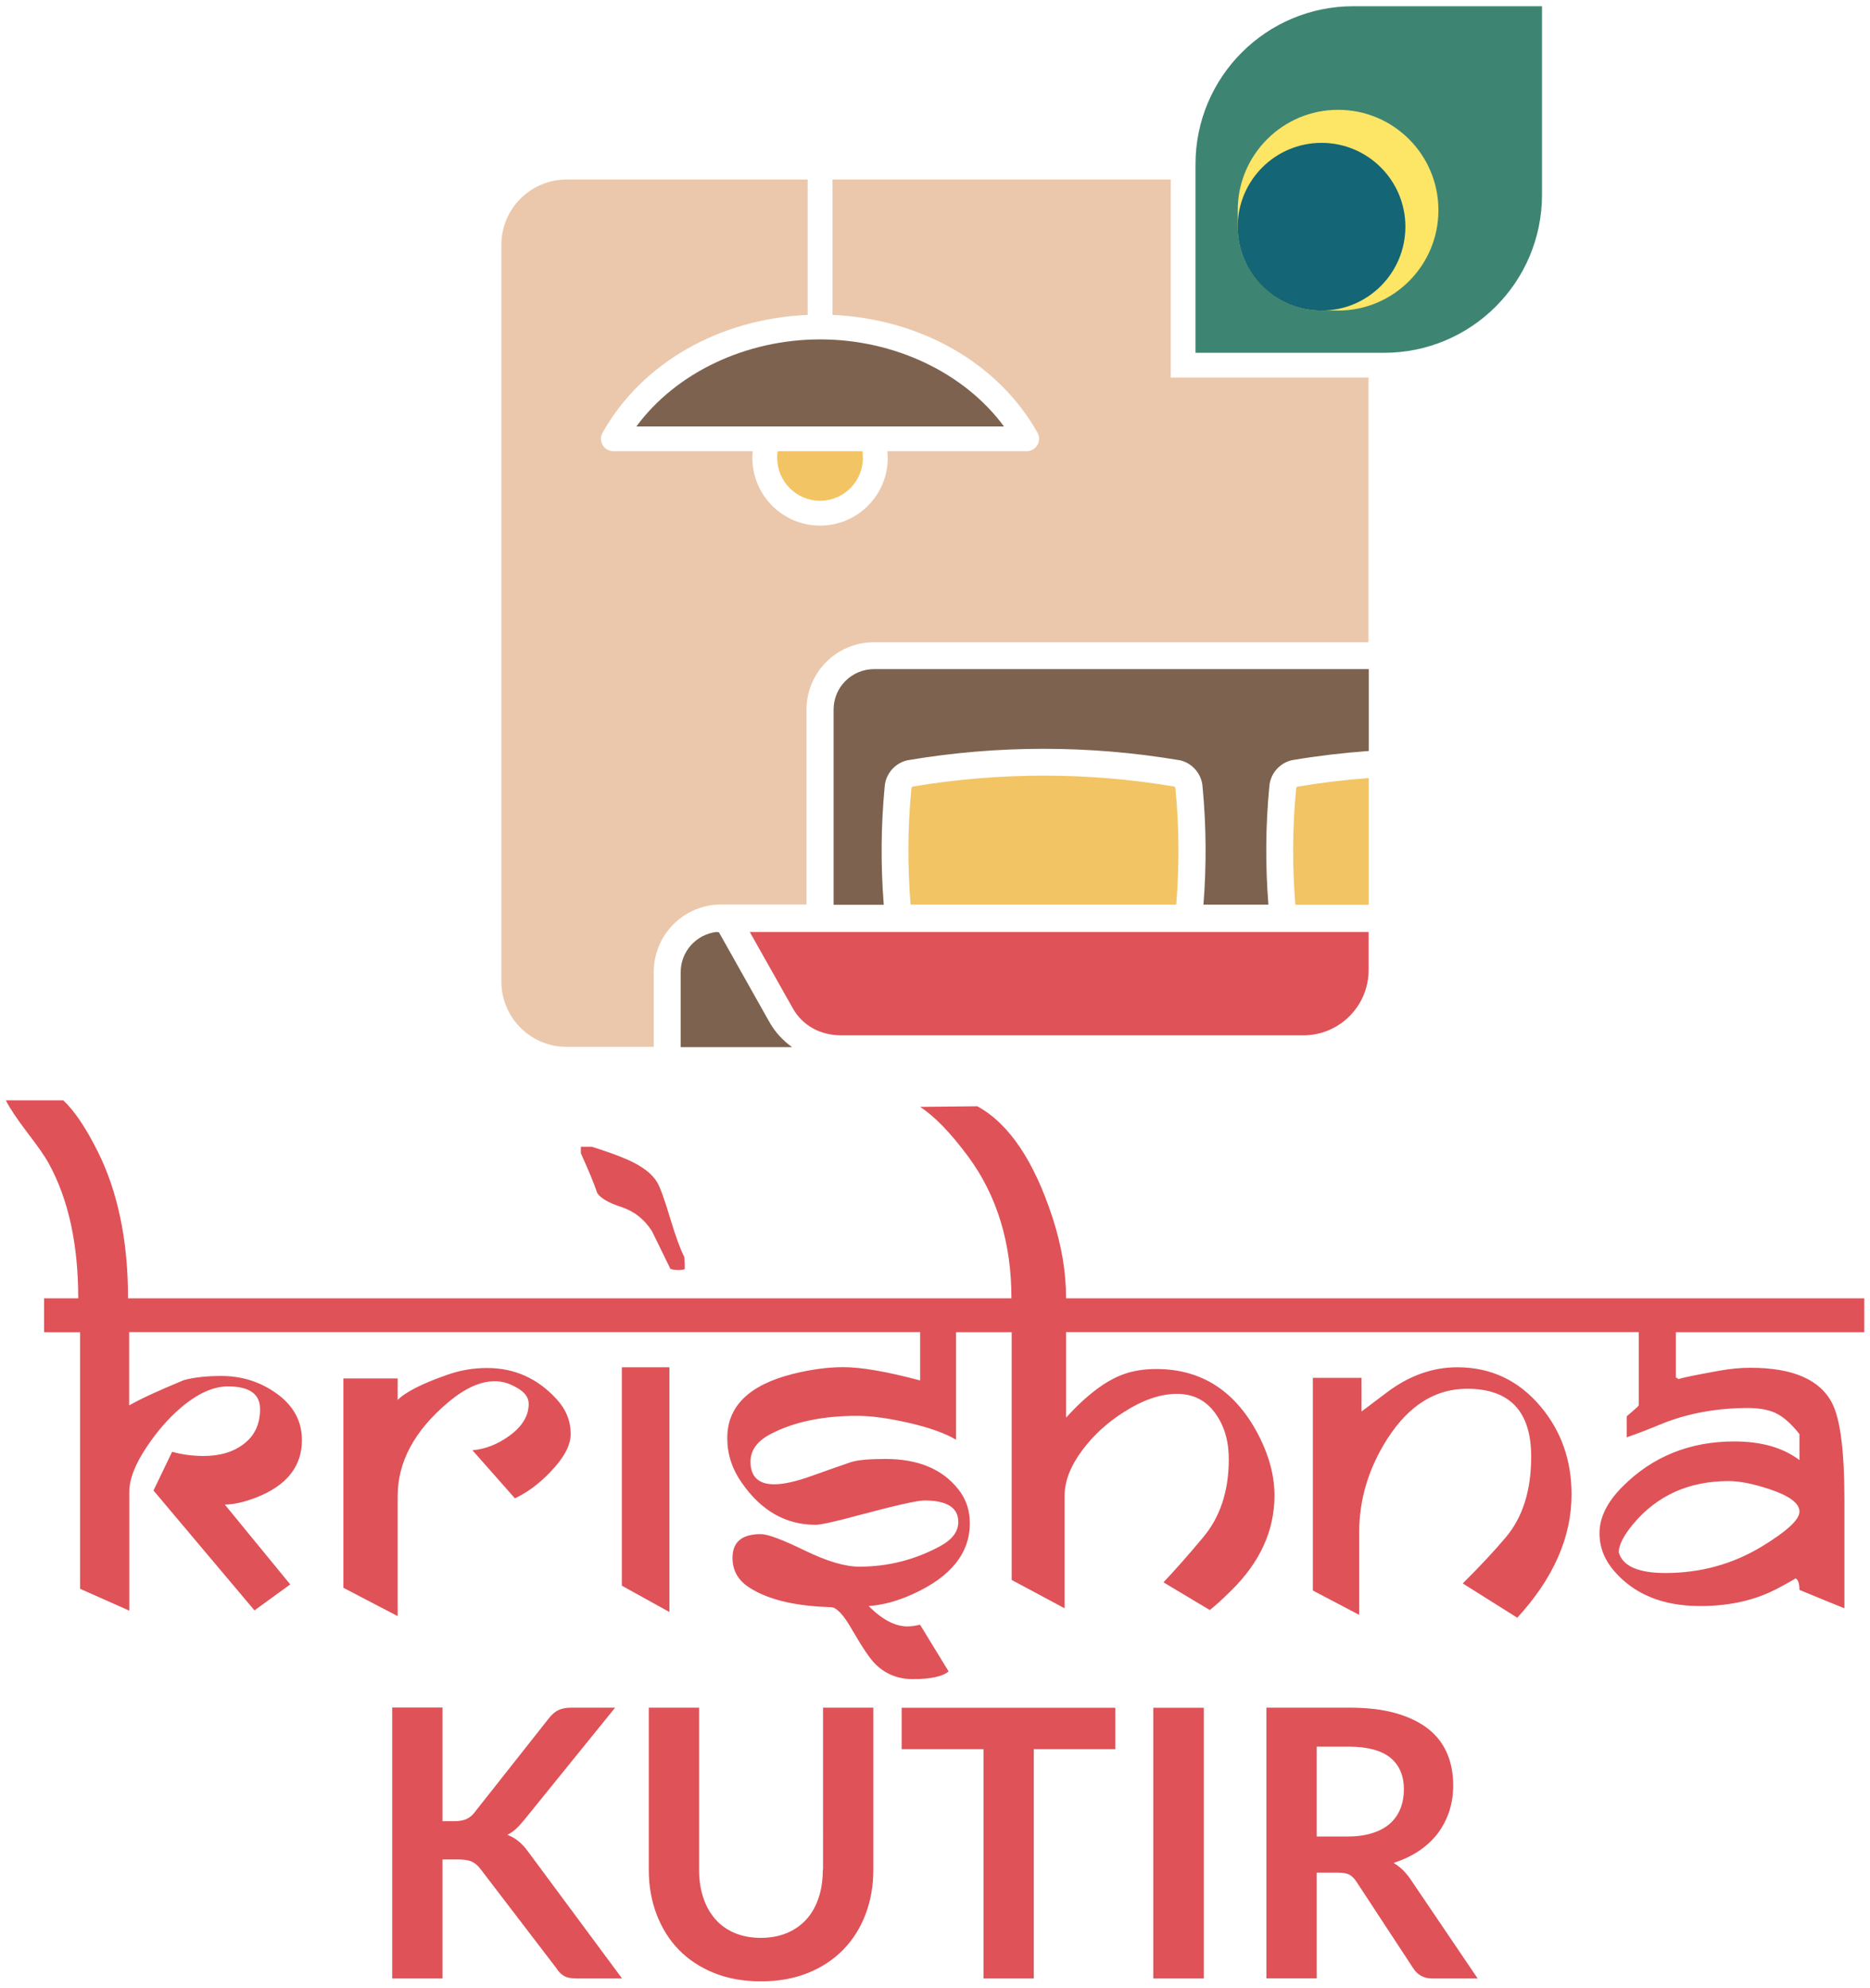 <svg xmlns="http://www.w3.org/2000/svg" xmlns:xlink="http://www.w3.org/1999/xlink" id="Layer_1" x="0px" y="0px" width="150.57px" height="160px" viewBox="0 0 150.57 160" style="enable-background:new 0 0 150.57 160;" xml:space="preserve"><style type="text/css">	.st0{fill:#DF5258;}	.st1{fill:#EBC8AC;}	.st2{fill:#F2C464;}	.st3{fill:#7D624F;}	.st4{fill:#3D8572;}	.st5{fill:#FDE566;}	.st6{fill:#146575;}</style><g>	<g>		<path class="st0" d="M44.83,112.64c0.75,0.82,1.12,1.75,1.12,2.8c0,0.9-0.54,1.91-1.62,3.03c-0.91,0.96-1.87,1.67-2.87,2.14   l-3.42-3.87c1.03-0.09,2.01-0.47,2.94-1.14c1.06-0.76,1.59-1.62,1.59-2.6c0-0.52-0.33-0.96-1-1.32c-0.58-0.33-1.15-0.5-1.71-0.5   c-1.17,0-2.42,0.56-3.76,1.69c-2.72,2.28-4.08,4.8-4.08,7.56v9.66l-4.37-2.28v-16.85h4.37v1.73c0.65-0.65,2.01-1.34,4.07-2.05   c1.01-0.35,2.04-0.52,3.11-0.52C41.41,110.11,43.29,110.95,44.83,112.64z M50.07,110.06v17.58l3.83,2.12v-19.7H50.07z    M50.03,97.16c1.04,0.34,1.86,0.99,2.47,1.95l1.48,3.03c0.18,0.06,0.39,0.09,0.64,0.09c0.29,0,0.46-0.03,0.52-0.09   c0-0.38-0.02-0.71-0.05-0.98c-0.3-0.58-0.68-1.6-1.12-3.07c-0.47-1.56-0.82-2.53-1.05-2.91c-0.41-0.7-1.21-1.31-2.41-1.84   c-0.73-0.32-1.68-0.66-2.85-1.03h-0.89v0.52c0.65,1.44,1.09,2.51,1.32,3.21C48.35,96.44,48.99,96.82,50.03,97.16z M117.33,110.06   c-1.99,0-3.88,0.68-5.67,2.03l-2.03,1.53v-2.71h-3.92v17.12l3.73,1.96v-6.63c0-2.67,0.76-5.19,2.28-7.56   c1.72-2.67,3.85-4.01,6.4-4.01c3.45,0,5.17,1.82,5.17,5.47c0,2.7-0.68,4.86-2.03,6.47c-0.96,1.14-2.12,2.38-3.48,3.73l4.39,2.76   c2.91-3.17,4.37-6.48,4.37-9.93c0-2.75-0.84-5.11-2.5-7.08C122.27,111.11,120.04,110.06,117.33,110.06z M134.94,107.24v3.66   c0.06,0,0.12,0.03,0.18,0.09c0.01,0.01,0.02,0.01,0.04,0.02c0.29-0.11,1.38-0.33,3.31-0.68c0.84-0.15,1.66-0.23,2.48-0.23   c3.42,0,5.61,0.96,6.58,2.87c0.65,1.28,0.98,3.85,0.98,7.72v8.77c-0.32-0.12-1.53-0.62-3.62-1.48c0-0.49-0.1-0.8-0.3-0.93   c-0.8,0.47-1.46,0.83-1.98,1.07c-1.64,0.77-3.55,1.16-5.72,1.16c-2.99,0-5.3-0.94-6.92-2.82c-0.79-0.91-1.18-1.93-1.18-3.05   c0-1.26,0.62-2.51,1.87-3.76c2.41-2.41,5.41-3.62,8.99-3.62c2.17,0,3.92,0.5,5.24,1.5v-2.09c-0.67-0.85-1.32-1.42-1.95-1.71   c-0.63-0.29-1.49-0.42-2.58-0.39c-2.44,0.05-4.68,0.49-6.72,1.34c-0.91,0.38-1.8,0.72-2.66,1.02v-1.69   c0.2-0.17,0.48-0.42,0.86-0.75c0.06-0.08,0.1-0.12,0.11-0.14v-5.89h-3.76h-0.91h-23.07h-0.5H85.84v6.88   c1.65-1.81,3.19-2.97,4.6-3.48c0.79-0.29,1.68-0.43,2.66-0.43c3.7,0,6.47,1.82,8.31,5.47c0.8,1.59,1.21,3.17,1.21,4.71   c0,2.82-1.16,5.37-3.48,7.65c-0.77,0.76-1.35,1.28-1.73,1.57l-3.73-2.23c0.94-0.99,2.01-2.2,3.21-3.64   c1.35-1.62,2.03-3.67,2.05-6.15c0.02-1.47-0.32-2.7-1-3.69c-0.77-1.15-1.87-1.72-3.28-1.69c-1.31,0.03-2.7,0.52-4.19,1.48   c-1.34,0.85-2.44,1.87-3.32,3.05c-0.96,1.28-1.43,2.5-1.43,3.69v9.04l-4.26-2.28v-19.94h-2h-0.5h-1.98v8.65   c-0.9-0.53-2.19-0.99-3.87-1.37c-1.58-0.36-2.94-0.55-4.1-0.55c-2.78,0-5.11,0.49-6.99,1.48c-1.06,0.56-1.59,1.3-1.59,2.21   c0,1.21,0.64,1.82,1.91,1.82c0.77,0,1.78-0.23,3.03-0.68c0.8-0.29,1.84-0.65,3.1-1.09c0.53-0.18,1.47-0.27,2.82-0.27   c2.63,0,4.59,0.81,5.87,2.44c0.62,0.77,0.93,1.69,0.93,2.73c0,2.41-1.52,4.31-4.55,5.69c-1.26,0.58-2.46,0.9-3.6,0.98   c1.09,1.09,2.13,1.64,3.12,1.64c0.32,0,0.66-0.05,1.02-0.14l2.3,3.76c-0.47,0.41-1.43,0.62-2.89,0.62c-1.18,0-2.19-0.4-3.01-1.21   c-0.44-0.44-1.06-1.36-1.87-2.76c-0.68-1.2-1.25-1.81-1.71-1.82c-2.81-0.08-4.97-0.58-6.49-1.53c-0.96-0.59-1.43-1.4-1.43-2.44   c0-1.28,0.76-1.91,2.28-1.91c0.56,0,1.73,0.44,3.52,1.31s3.25,1.31,4.41,1.31c2.31,0,4.47-0.55,6.49-1.64   c0.99-0.53,1.48-1.18,1.48-1.96c0-1.15-0.91-1.73-2.73-1.73c-0.56,0-2.38,0.41-5.44,1.23c-1.81,0.49-2.91,0.73-3.32,0.73   c-2.41,0-4.4-1.14-5.97-3.42c-0.76-1.09-1.14-2.27-1.14-3.53c-0.02-2.57,1.74-4.3,5.26-5.19c1.44-0.36,2.8-0.55,4.08-0.55   c1.46,0,3.52,0.36,6.19,1.07v-3.89H56.49h-0.55h-8.11h-0.61H25.34h-0.52H10.4v5.9c0.9-0.52,2.36-1.19,4.39-2.03   c0.84-0.23,1.84-0.34,3.03-0.34c1.62,0,3.07,0.45,4.35,1.34c1.43,0.99,2.14,2.26,2.14,3.82c0,2.11-1.21,3.64-3.62,4.6   c-1,0.39-1.86,0.59-2.59,0.59l5.27,6.43l-2.88,2.09l-8.13-9.65l1.5-3.12c0.8,0.23,1.65,0.34,2.53,0.34c1.29,0,2.34-0.3,3.16-0.91   c0.93-0.67,1.39-1.62,1.39-2.87c0-1.21-0.86-1.82-2.58-1.82c-1.21,0-2.49,0.59-3.85,1.76c-0.97,0.84-1.85,1.85-2.65,3.04   c-0.97,1.43-1.45,2.66-1.45,3.68v9.57l-3.96-1.76v-20.65H3.55v-2.73H6.3c0-4.35-0.79-7.97-2.37-10.85   c-0.3-0.56-0.89-1.4-1.75-2.52c-0.82-1.08-1.39-1.93-1.71-2.57h4.62c0.9,0.83,1.82,2.21,2.78,4.12c1.62,3.24,2.44,7.19,2.44,11.82   h14.51h0.52h21.88h0.61h8.11h0.55h22.45h0.5h2c0-4.46-1.16-8.26-3.48-11.41c-1.4-1.89-2.69-3.23-3.87-4l4.6-0.05   c2.55,1.39,4.58,4.4,6.08,9.03c0.71,2.2,1.07,4.34,1.07,6.43h17.88h0.5h23.07h0.91h21.91v2.73H134.94z M144.89,121.68   c0-0.67-0.8-1.27-2.39-1.8c-1.32-0.44-2.42-0.66-3.3-0.66c-3.2,0-5.77,1.15-7.7,3.46c-0.77,0.93-1.16,1.69-1.16,2.28   c0.32,1.11,1.57,1.66,3.76,1.66c2.82,0,5.4-0.71,7.74-2.12C143.87,123.27,144.89,122.33,144.89,121.68z"></path>	</g>	<g>		<path class="st0" d="M41.75,148.21c-0.27-0.22-0.57-0.39-0.9-0.51c0.24-0.12,0.47-0.28,0.68-0.47c0.21-0.19,0.43-0.43,0.66-0.71   l7.34-9.06h-3.5c-0.42,0-0.77,0.06-1.05,0.19c-0.28,0.13-0.54,0.35-0.79,0.67l-6.01,7.61c-0.18,0.23-0.4,0.4-0.65,0.51   c-0.25,0.1-0.57,0.16-0.95,0.16h-0.95v-9.15h-4.05v21.81h4.05v-9.58h1.28c0.46,0,0.82,0.06,1.07,0.17s0.48,0.3,0.68,0.56   l6.16,8.05c0.16,0.26,0.36,0.46,0.6,0.6c0.24,0.14,0.6,0.2,1.08,0.2h3.59l-7.56-10.2C42.28,148.71,42.02,148.43,41.75,148.21z    M66.25,150.52c0,0.83-0.11,1.59-0.34,2.26c-0.23,0.67-0.55,1.25-0.98,1.72c-0.43,0.47-0.95,0.84-1.57,1.1   c-0.62,0.26-1.32,0.39-2.1,0.39c-0.78,0-1.48-0.13-2.1-0.39c-0.62-0.26-1.14-0.63-1.56-1.11c-0.42-0.48-0.75-1.05-0.97-1.73   c-0.23-0.67-0.34-1.43-0.34-2.26v-13.04h-4.05v13.05c0,1.3,0.21,2.49,0.63,3.59s1.01,2.05,1.79,2.85c0.78,0.8,1.73,1.42,2.84,1.87   c1.12,0.45,2.37,0.67,3.77,0.67c1.4,0,2.65-0.22,3.77-0.67c1.12-0.45,2.06-1.07,2.85-1.87c0.78-0.8,1.38-1.75,1.8-2.85   c0.42-1.1,0.63-2.3,0.63-3.59v-13.05h-4.05V150.52z M72.6,140.8h6.59v18.46h4.05V140.8h6.56v-3.33H72.6V140.8z M92.86,159.26h4.07   v-21.79h-4.07V159.26z M113.53,151.21l5.45,8.05h-3.65c-0.35,0-0.65-0.07-0.9-0.21c-0.25-0.14-0.46-0.34-0.63-0.6l-4.58-6.98   c-0.17-0.26-0.36-0.45-0.56-0.56c-0.21-0.11-0.51-0.17-0.91-0.17h-1.73v8.51h-4.05v-21.79h6.65c1.49,0,2.76,0.15,3.82,0.46   c1.06,0.31,1.93,0.74,2.61,1.29s1.17,1.21,1.49,1.98c0.32,0.77,0.47,1.61,0.47,2.54c0,0.73-0.11,1.43-0.32,2.08   c-0.22,0.65-0.53,1.25-0.93,1.78c-0.41,0.53-0.91,1-1.51,1.4c-0.6,0.4-1.28,0.72-2.04,0.97   C112.71,150.25,113.15,150.67,113.53,151.21z M111.95,146.76c0.37-0.34,0.64-0.74,0.82-1.2c0.18-0.46,0.27-0.97,0.27-1.52   c0-1.1-0.36-1.95-1.09-2.55c-0.73-0.59-1.84-0.89-3.34-0.89h-2.59v7.23h2.53c0.76,0,1.43-0.1,2-0.29   C111.12,147.36,111.59,147.09,111.95,146.76z"></path>	</g>	<g>		<g>			<path class="st1" d="M96.26,30.39h-1.99V28.4V14.45H67.03v10.9c7.09,0.31,13.35,3.87,16.5,9.47c0.11,0.19,0.16,0.41,0.13,0.62    c-0.07,0.53-0.51,0.88-0.99,0.88H71.45c0.02,0.18,0.03,0.36,0.03,0.54c0,3.01-2.45,5.45-5.45,5.45c-3.01,0-5.45-2.45-5.45-5.45    c0-0.18,0.01-0.36,0.03-0.54h-11.2c-0.22,0-0.43-0.06-0.61-0.19c-0.43-0.32-0.52-0.87-0.28-1.3c3.15-5.61,9.41-9.18,16.51-9.48    v-10.9h-19.4c-2.91,0-5.26,2.36-5.26,5.26v59.3c0,2.91,2.36,5.26,5.26,5.26h7.01v-6.04c0-2.99,2.43-5.42,5.42-5.42h6.88V57.12    c0-2.99,2.43-5.42,5.42-5.42h39.83V30.39H96.26z"></path>		</g>		<g>			<g>				<path class="st2" d="M104.36,63.48c0,0.02,0,0.04,0,0.06c-0.3,3.08-0.31,6.2-0.06,9.29h5.91v-10.2     c-1.91,0.14-3.82,0.37-5.72,0.69C104.41,63.34,104.36,63.4,104.36,63.48z"></path>			</g>			<g>				<path class="st2" d="M94.53,63.31c-6.97-1.17-14.04-1.16-21.02,0c-0.07,0.02-0.12,0.09-0.13,0.16c0,0.02,0,0.04,0,0.06     c-0.3,3.08-0.31,6.2-0.06,9.29h21.39c0.25-3.09,0.24-6.21-0.06-9.29c0-0.02,0-0.04,0-0.06C94.65,63.4,94.6,63.34,94.53,63.31z"></path>			</g>			<g>				<path class="st3" d="M57.89,75.05C57.89,75.05,57.89,75.04,57.89,75.05L57.89,75.05c-0.01,0-0.05-0.02-0.13-0.02     c-0.02,0-0.04-0.01-0.07-0.01c-1.62,0.19-2.88,1.56-2.88,3.23v6.04h8.97c-0.75-0.53-1.38-1.22-1.84-2.04L57.89,75.05z"></path>			</g>			<g>				<path class="st0" d="M110.2,75.02H60.37l3.47,6.15c0.78,1.38,2.2,2.17,3.9,2.17h37.2c2.91,0,5.26-2.36,5.26-5.26V75.02z"></path>			</g>			<g>				<path class="st3" d="M67.12,57.12v15.71h4.04c-0.25-3.15-0.23-6.33,0.07-9.47c0.06-1.04,0.81-1.93,1.83-2.16     c0.02,0,0.04-0.01,0.06-0.01c7.24-1.22,14.58-1.22,21.83,0c0.02,0,0.04,0.01,0.07,0.01c1.01,0.24,1.75,1.12,1.81,2.15     c0.3,3.14,0.32,6.32,0.07,9.47h5.23c-0.25-3.15-0.23-6.33,0.07-9.47c0.06-1.04,0.81-1.93,1.83-2.16c0.02,0,0.04-0.01,0.06-0.01     c2.03-0.34,4.07-0.58,6.12-0.73v-6.59H70.37C68.57,53.87,67.12,55.32,67.12,57.12z"></path>			</g>		</g>		<g>			<g>				<path class="st2" d="M62.58,36.86c0,1.9,1.55,3.45,3.45,3.45c1.9,0,3.45-1.55,3.45-3.45c0-0.18-0.01-0.36-0.04-0.54h-6.82     C62.59,36.5,62.58,36.68,62.58,36.86z"></path>			</g>			<g>				<path class="st3" d="M80.84,34.33c-3.17-4.3-8.79-7.01-14.8-7.01s-11.63,2.7-14.8,7.01h10.63h8.35H80.84z"></path>			</g>		</g>		<g>			<g>				<path class="st4" d="M111.44,28.4H96.26V13.22c0-7.02,5.69-12.72,12.72-12.72h15.18v15.18C124.16,22.71,118.47,28.4,111.44,28.4     z"></path>			</g>			<g>				<path class="st5" d="M107.74,8.84L107.74,8.84c-4.46,0-8.08,3.62-8.08,8.08v1.3c0,3.74,3.03,6.78,6.78,6.78h1.3     c4.46,0,8.08-3.62,8.08-8.08v0C115.82,12.46,112.21,8.84,107.74,8.84z"></path>			</g>			<g>				<circle class="st6" cx="106.41" cy="18.25" r="6.75"></circle>			</g>		</g>	</g></g></svg>